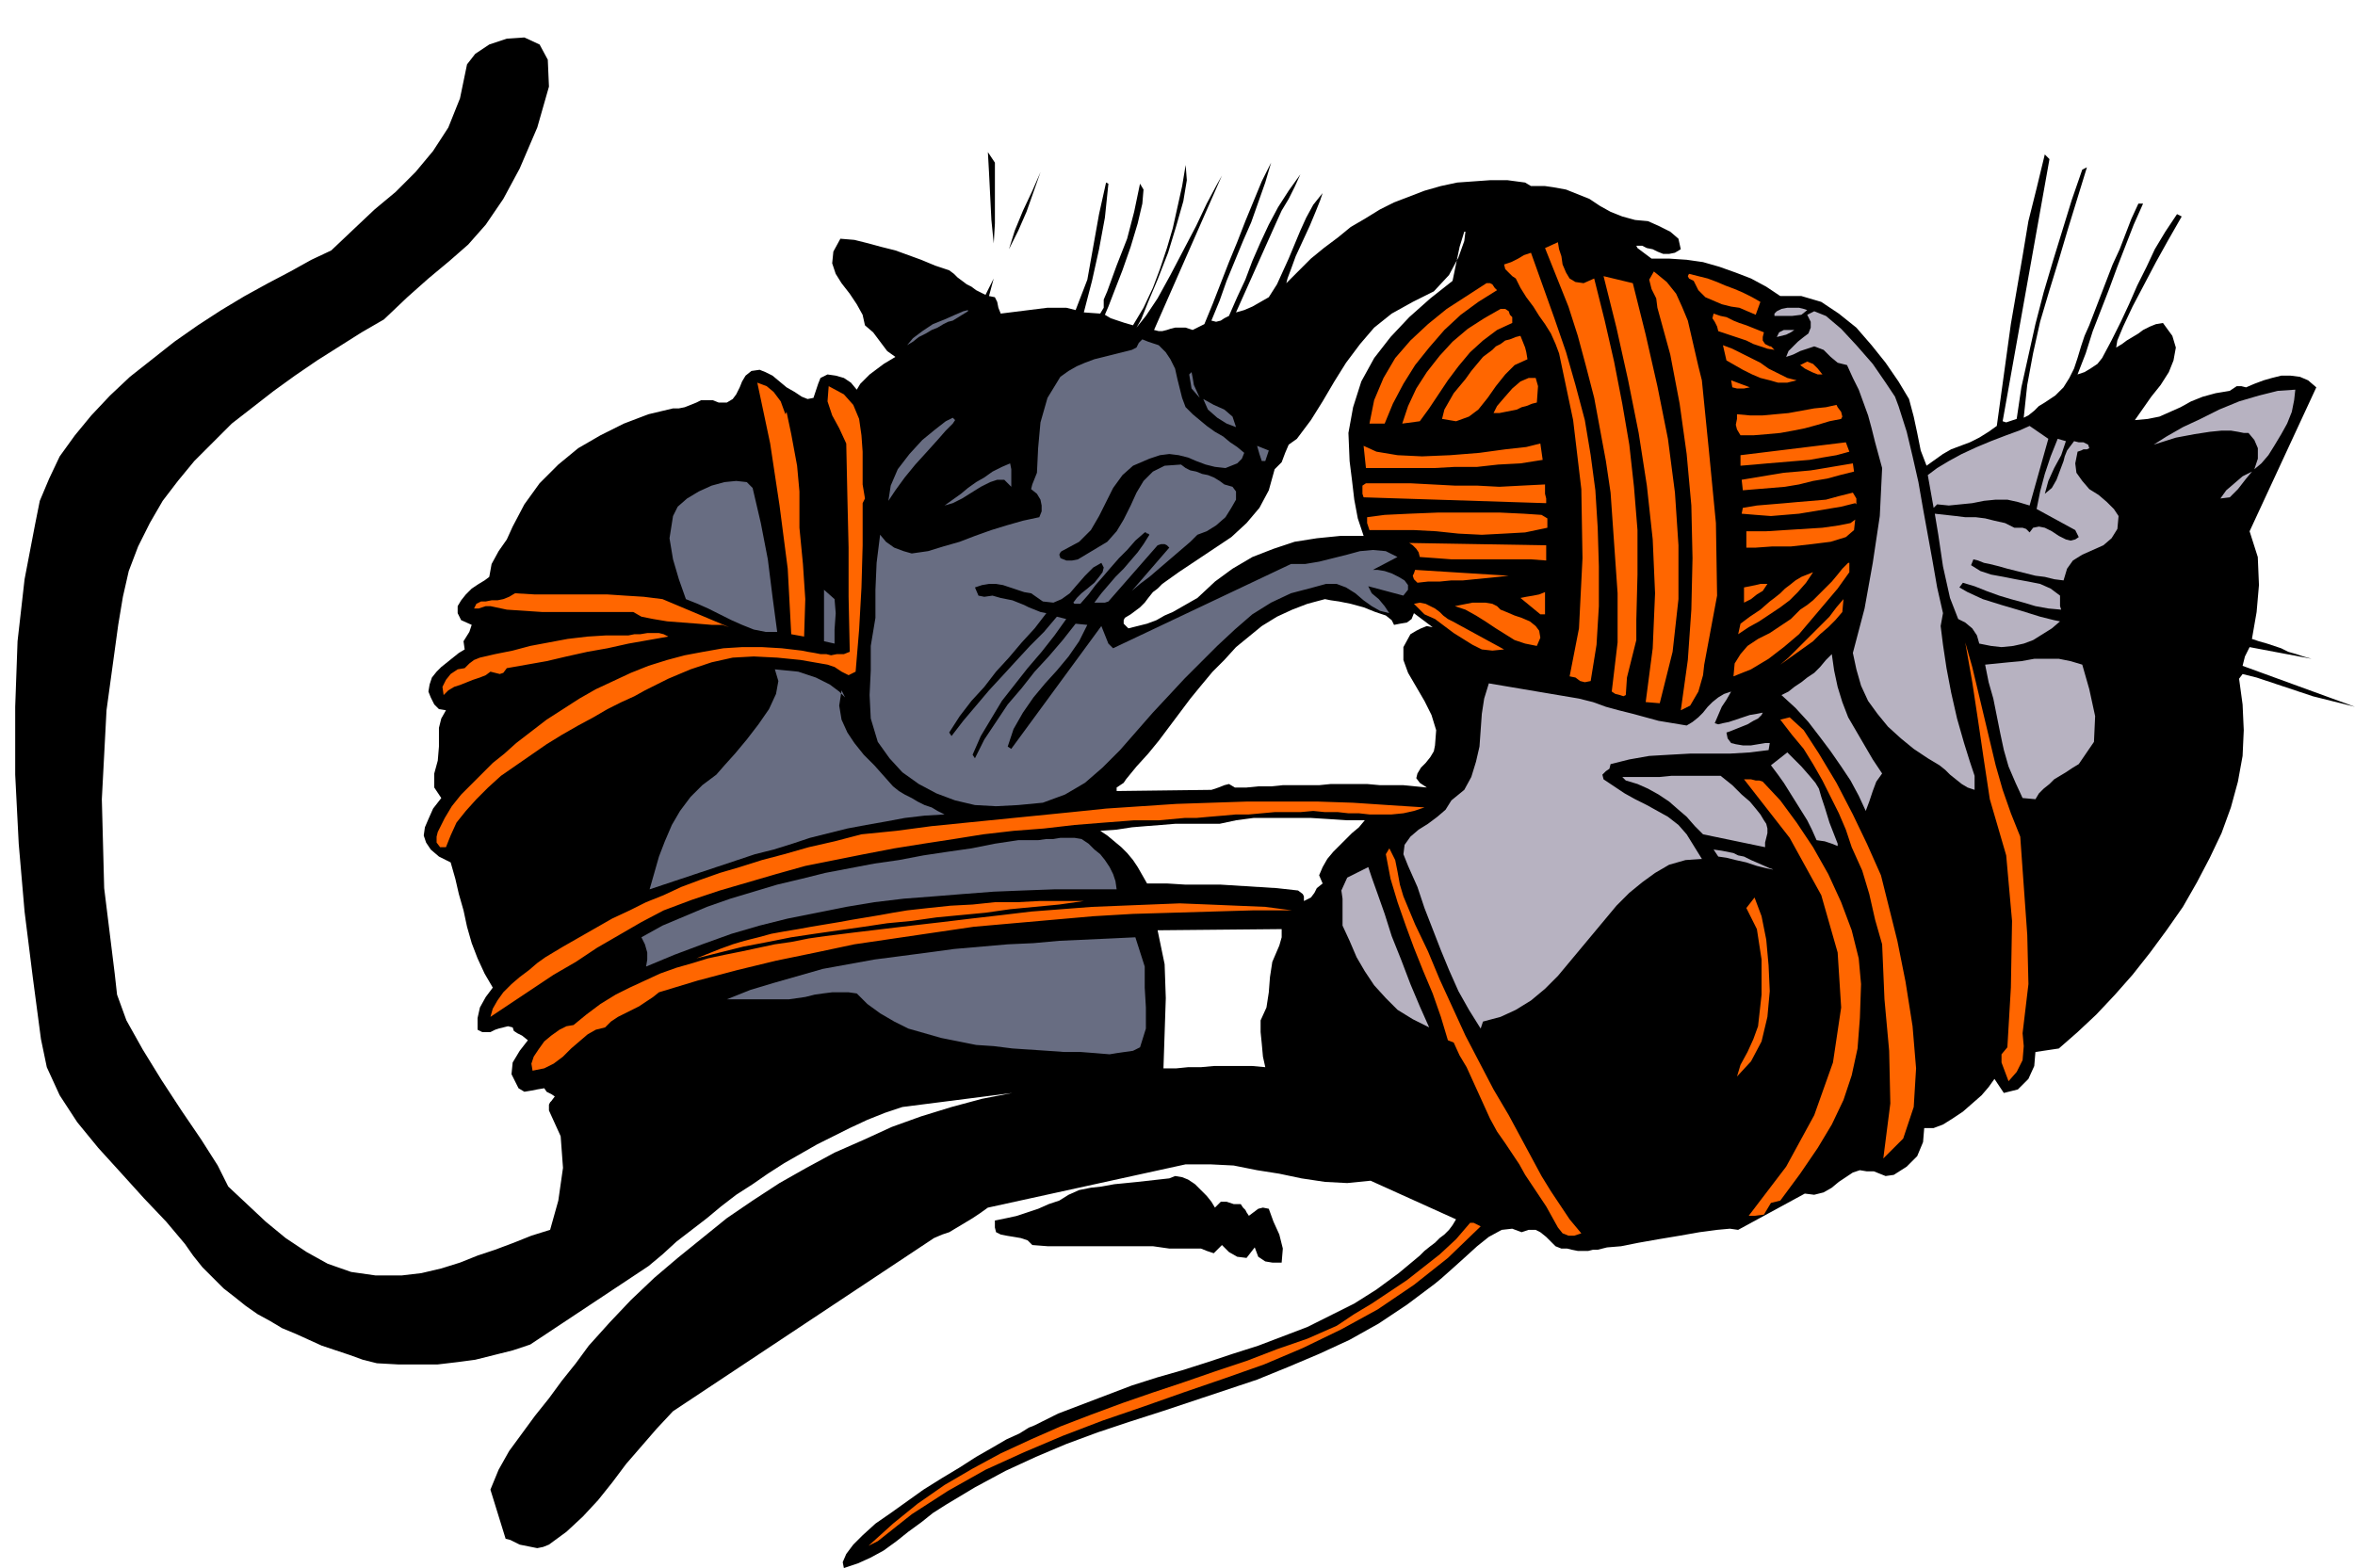 <svg xmlns="http://www.w3.org/2000/svg" fill-rule="evenodd" height="1.34in" preserveAspectRatio="none" stroke-linecap="round" viewBox="0 0 2012 1340" width="2.012in"><style>.pen1{stroke:none}.brush2{fill:#000}</style><path class="pen1 brush2" d="m459 109-15 35-14 26-15 22-15 17-16 14-18 15-18 16-20 19-19 11-19 12-19 12-19 13-18 13-18 14-18 14-16 16-16 16-14 17-13 17-11 19-10 20-8 21-5 22-4 24-10 73-4 76 2 76 9 73 2 18 8 22 14 25 16 26 17 26 17 25 14 22 9 18 16 15 16 15 17 14 18 12 18 10 20 7 21 3h22l17-2 17-4 16-5 15-6 15-5 16-6 15-6 16-5 7-25 4-28-2-27-10-22v-5l1-2 1-1 3-4-3-2-4-2-2-3-6 1-5 1-6 1-5-3-6-12 1-10 6-10 7-9-5-4-4-2-3-2-1-3-4-1-4 1-4 1-3 1-4 2h-7l-4-2v-10l2-9 5-9 6-8-7-12-6-13-5-13-4-14-3-14-4-14-3-13-4-14-10-5-7-6-4-6-2-6 1-7 3-7 4-9 7-9-6-9v-12l3-11 1-12v-16l2-8 4-7-6-1-4-4-3-6-2-5 1-6 2-6 4-5 4-4 5-4 5-4 5-4 5-3-1-7 5-8 2-6-9-4-3-6v-6l3-5 4-5 5-5 6-4 5-3 4-3 2-11 6-11 7-10 5-11 10-19 13-18 16-16 17-14 19-11 20-10 21-8 21-5h5l5-1 5-2 5-2 4-2h10l5 2h7l5-3 3-4 3-6 2-5 3-5 5-4 7-1 5 2 6 3 6 5 6 5 7 4 6 4 5 2 5-1 2-6 2-6 2-5 6-3 7 1 7 2 6 4 5 6 3-5 4-4 4-4 4-3 4-3 4-3 5-3 5-3-7-5-6-8-6-8-7-6-2-9-5-9-6-9-7-9-5-8-3-9 1-10 6-11 12 1 12 3 11 3 12 3 11 4 11 4 12 5 12 4 4 3 3 3 4 3 4 3 4 2 4 3 4 2 4 2 7-14-4 15 5 1 2 4 1 5 2 5 8-1 8-1 8-1 8-1 8-1h16l8 2 10-26 5-28 5-28 6-27 2 1-3 29-5 27-6 27-7 27 14 1 3-5v-7l3-7 8-22 9-23 6-23 5-24 3 5-1 12-4 17-6 20-7 20-7 18-5 13-3 7 5 3 6 2 6 2 7 2 9-15 8-17 6-16 6-18 5-17 4-18 4-18 3-18 1 13-3 18-6 21-7 23-9 23-8 19-6 15-4 7 8-10 10-15 11-20 11-21 11-21 9-19 8-15 5-9-58 132 4 1h3l4-1 3-1 4-1h9l6 2 10-5 7-17 7-18 7-18 7-17 7-18 7-17 7-17 8-16-5 17-6 17-6 17-7 16-7 17-7 17-6 17-7 17 4 1 4-1 3-2 4-2 7-16 7-15 6-16 7-16 7-15 8-15 9-14 10-14-5 11-5 10-6 10-5 11-34 76 7-2 7-3 7-4 7-4 7-11 5-11 5-11 5-12 5-12 5-11 6-11 8-10-2 6-4 10-5 12-6 13-6 13-4 11-3 8-1 4 10-10 11-11 11-9 12-9 11-9 12-7 13-8 12-6 13-5 13-5 14-4 14-3 14-1 14-1h15l15 2 5 3h12l7 1 11 2 10 4 10 4 9 6 9 5 10 4 11 3 11 1 9 4 10 5 7 6 2 9-5 3-5 1h-5l-5-2-4-2-5-1-4-2h-5l1 2 4 3 4 3 4 3h15l15 1 14 2 14 4 14 5 13 5 13 7 12 8h18l17 5 15 10 15 12 13 15 12 15 11 16 9 15 4 15 3 14 3 15 5 13 7-5 7-5 7-4 8-3 8-3 8-4 8-5 7-5 4-29 4-29 4-29 5-29 5-29 5-30 7-28 7-29 4 4-40 224 3 1 3-1 3-1 3-1 4-27 6-27 6-27 7-27 8-27 8-26 8-26 9-26 4-2-8 26-8 26-8 27-8 26-8 27-6 27-5 27-3 28 4-2 5-4 4-4 5-3 9-6 7-7 5-8 4-8 3-9 3-10 3-9 4-9 5-13 5-13 5-13 5-13 6-13 5-13 5-13 6-13h4l-8 18-7 18-7 18-7 19-7 18-7 18-6 19-7 18 6-2 5-3 6-4 4-5 8-15 8-16 7-15 7-16 8-16 7-15 9-15 10-15 4 2-4 7-8 14-10 18-10 19-10 19-8 17-5 12-1 6 5-3 4-3 5-3 5-3 4-3 6-3 5-2 6-1 8 11 3 10-2 11-4 10-7 11-8 10-7 10-7 10 11-1 10-2 9-4 9-4 9-5 10-4 11-3 12-2 3-2 3-2h4l4 1 7-3 8-3 7-2 8-2h8l8 1 7 3 7 6-57 123 7 22 1 24-2 23-4 23 6 2 7 2 6 2 6 2 6 3 7 2 6 2 7 2-53-10-2 4-2 4-1 4-1 4 96 35-12-3-12-3-12-3-12-4-12-4-12-4-12-4-12-3-3 4 3 22 1 22-1 22-4 22-6 22-8 22-10 21-11 21-12 21-14 20-14 19-15 19-15 17-16 17-16 15-16 14-20 3-1 12-5 11-9 9-12 3-8-12-5 7-6 7-8 7-8 7-9 6-8 5-8 3h-8l-1 12-5 12-9 9-11 7-7 1-5-2-5-2h-6l-6-1-6 2-6 4-6 4-6 5-7 4-8 2-8-1-57 31-7-1-11 1-15 2-17 3-18 3-17 3-15 3-12 1-4 1-4 1h-4l-4 1h-9l-5-1-4-1h-5l-5-2-4-4-4-4-5-4-4-2h-6l-6 2-8-3-9 1-11 6-10 8-11 10-10 9-9 8-6 5-24 18-24 16-25 14-26 12-26 11-27 11-27 9-27 9-27 9-28 9-27 9-27 10-26 11-26 12-26 14-25 15-11 7-10 8-11 8-10 8-11 8-11 6-11 5-12 4-1-5 3-7 6-8 8-8 11-10 13-9 14-10 14-10 16-10 15-9 14-9 14-8 12-7 11-5 8-5 5-2 20-10 21-8 21-8 21-8 22-7 21-6 22-7 21-7 22-7 21-8 21-8 20-10 20-10 19-12 19-14 18-15 4-4 5-4 4-3 4-4 4-3 4-4 3-4 3-5-73-33-20 2-19-1-20-3-19-4-19-3-20-4-20-1h-21l-169 37-7 5-6 4-5 3-5 3-5 3-5 3-6 2-7 3-223 148-14 15-13 15-13 15-12 16-12 15-13 14-14 13-15 11-5 2-5 1-5-1-5-1-5-1-4-2-4-2-4-1-13-42 7-17 9-16 11-15 11-15 12-15 11-15 12-15 11-15 18-20 18-19 20-19 20-17 21-17 21-17 22-15 23-15 23-13 24-13 25-11 24-11 25-9 26-8 26-7 26-5-94 12-15 5-15 6-15 7-14 7-14 7-14 8-14 8-14 9-13 9-14 9-13 10-12 10-13 10-13 10-12 11-12 10-101 67-15 5-16 4-16 4-15 2-17 2h-34l-18-1-12-3-11-4-12-4-12-4-11-5-11-5-12-5-10-6-11-6-10-7-10-8-9-7-9-9-9-9-8-10-7-10-16-19-19-20-19-21-20-22-18-22-15-23-11-24-5-24-7-53-7-56-5-58-3-59v-58l2-56 6-53 9-47 4-20 8-19 9-19 13-18 14-17 16-17 17-16 19-15 19-15 20-14 20-13 20-12 20-11 19-10 18-10 17-8 19-18 18-17 18-15 17-17 15-18 13-20 10-25 6-29 7-9 12-8 15-5 15-1 13 6 7 13 1 23-10 35zm782 131 6-29 4-13h1l-1 8-5 14-8 15-13 14-18 9-18 10-15 12-12 14-12 16-10 16-10 17-10 16-12 16-7 5-3 7-3 8-6 6-5 18-8 15-11 13-13 12-15 10-15 10-15 10-14 10-4 4-4 3-4 5-3 4-4 4-4 3-4 3-5 3-1 2v3l2 2 2 2 8-2 8-2 8-3 7-4 7-3 7-4 7-4 7-4 15-14 15-11 17-10 18-7 18-6 19-3 20-2h20l-5-15-3-16-2-17-2-16-1-24 4-22 7-22 11-20 14-18 16-17 18-16 19-15zm-50 294-2-4-5-4-9-3-10-4-11-3-10-2-7-1-5-1-15 4-13 5-13 6-13 8-11 9-11 9-10 11-10 10-10 12-9 11-9 12-9 12-9 12-9 11-10 11-9 11-2 3-3 2-3 2v3l81-1 6-2 5-2 4-1 5 3h10l10-1h11l10-1h31l10-1h31l11 1h20l10 1 10 1-6-4-3-4 1-4 3-5 4-4 4-5 3-5 1-5 1-13-4-13-6-12-7-12-7-12-4-11v-11l6-11 5-3 4-2 5-2 5 1-4-3-4-3-4-3-4-3-2 5-4 3-6 1-5 1zm-77 236 6-3 3-4 2-4 5-4-3-7 3-7 4-7 5-6 5-5 6-6 5-5 6-5 5-6h-15l-15-1-16-1h-49l-15 2-14 3h-38l-12 1-13 1-12 1-13 2-14 1 6 4 6 5 6 5 5 5 5 6 4 6 4 7 4 7h17l16 1h30l16 1 16 1 16 1 18 2 4 3 1 2v4zm-19 24-106 1 6 29 1 29-1 30-1 30h11l10-1h11l11-1h33l11 1-2-9-1-11-1-10v-10l5-11 2-13 1-13 2-13 3-7 3-7 2-7v-7z"/><path class="pen1 brush2" d="M850 139v52l-1 17-2-20-1-20-1-20-1-18 6 9zm12 74 5-16 7-17 8-17 7-16-6 17-6 17-7 16-8 16z"/><path class="pen1" d="m1013 348 6 6 6 5 6 5 7 5 7 4 6 5 6 4 6 5-2 5-4 4-5 2-5 2-9-1-8-2-8-3-7-3-8-2-8-1-8 1-9 3-14 6-9 8-8 11-6 12-6 12-7 12-10 10-13 7-2 1-1 1-1 2 1 3 5 2h5l5-1 5-3 5-3 5-3 5-3 5-3 8-9 6-10 6-12 5-11 6-10 8-8 10-5 14-1 4 3 4 2 5 1 5 2 5 1 5 2 5 3 4 3 7 2 3 4v7l-4 7-5 8-8 7-8 5-8 3-6 6-7 6-7 6-7 6-7 6-7 6-8 6-7 6 32-37-2-2-2-1h-3l-3 1-42 48-3 1h-9l6-8 6-7 6-7 7-7 6-7 6-7 5-7 5-8-1-1h-1l-1-1h-1l-8 7-7 8-7 7-7 8-6 7-7 8-6 8-7 8h-5l-1-1 3-4 4-4 5-4 6-5 4-5 3-4 1-4-2-4-7 4-7 7-7 8-6 7-7 5-7 3-9-1-10-7-6-1-6-2-6-2-6-2-6-1h-6l-6 1-6 2 3 7 5 1 7-1 7 2 5 1 5 1 5 2 5 2 4 2 5 2 5 2 5 1-10 13-11 12-11 13-11 12-10 13-11 12-10 13-9 14 2 3 10-13 11-13 11-13 12-13 11-12 12-13 12-12 11-13 8 2-10 14-11 14-12 14-11 14-11 14-9 15-9 15-7 16 2 3 8-16 10-15 10-15 12-14 11-14 12-13 12-14 11-14 10 1-7 14-9 13-10 12-10 11-10 12-9 13-8 14-5 15 3 2 77-105 2 5 2 5 2 5 4 4 152-72h12l12-2 12-3 12-3 11-3 11-1 11 1 10 5-21 11h4l6 1 6 2 6 3 5 3 3 4v4l-4 5-30-8 3 6 6 5 5 6 4 6-8-2-7-4-7-5-7-6-8-5-8-3h-9l-11 3-19 5-17 8-16 10-15 13-15 14-14 14-14 14-13 14-14 15-14 16-14 16-15 15-15 13-17 10-19 7-21 2-19 1-18-1-17-4-16-6-15-8-14-10-11-12-10-14-6-20-1-20 1-21v-21l4-24v-24l1-23 3-24 5 6 7 5 8 3 7 2 14-2 13-4 14-4 13-5 14-5 13-4 14-4 14-3 2-5v-5l-1-5-3-5-5-4 1-4 2-5 2-5 1-21 2-22 6-21 11-18 7-5 7-4 7-3 8-3 8-2 8-2 8-2 8-2 4-2 2-4 3-3 5 2 9 3 6 6 4 6 4 8 2 9 2 8 2 8 3 8zm71 37-10-4 2 7 2 6h3l3-9zm-28-20-3-9-7-6-9-4-9-5 4 9 8 7 8 5 8 3zm-31-25-5-11-1-6-1-5-2 2 2 12 7 8zm-163 74 2 2v-15l-1-5-7 3-8 4-7 5-7 4-7 5-6 5-7 5-7 5 7-2 8-4 8-5 8-5 8-4 6-2h6l4 4zm-46-55-2-2-6 3-9 7-11 9-11 12-10 13-6 14-2 13 6-9 8-11 9-11 10-11 9-10 7-8 6-6 2-3zm11-93v-1l-4 1-7 3-9 4-10 4-9 6-8 6-5 6 5-3 5-4 6-3 5-3 5-2 5-3 4-2 4-1 13-8zm151 560v18l1 17v18l-5 16-6 3-7 1-7 1-6 1-12-1-13-1h-14l-14-1-15-1-15-1-16-2-15-1-15-3-15-3-14-4-14-4-12-6-12-7-11-8-9-9-7-1h-14l-8 1-7 1-8 2-7 1-7 1h-53l20-8 20-6 21-6 21-6 22-4 22-4 23-3 23-3 22-3 23-2 23-2 22-1 22-2 22-1 22-1 21-1 8 25zm-24-66-1-7-2-6-3-6-4-6-4-5-5-4-5-5-6-4-6-1h-12l-6 1h-6l-7 1h-17l-20 3-20 4-21 3-20 3-21 4-21 3-21 4-21 4-20 5-21 5-20 6-20 6-20 7-19 8-19 8-18 10 3 6 2 7v6l-1 6 24-10 24-9 25-9 24-7 24-6 25-5 25-5 24-4 25-3 26-2 25-2 26-2 25-1 27-1h53zM719 590l3 6 1 2-1-2-5-5-8-6-12-6-15-5-20-2 3 10-2 11-6 13-9 13-10 13-10 12-9 10-7 8-12 9-10 10-9 12-7 12-6 14-5 13-4 14-4 14 15-5 15-5 15-5 15-5 15-5 15-5 16-4 16-5 15-5 16-4 16-4 16-3 17-3 16-3 17-2 17-1-6-3-5-3-6-2-6-3-5-3-6-3-5-3-5-4-8-9-8-9-9-9-8-10-6-9-5-11-2-12 2-13zm-76-173 7 30 6 31 4 32 4 30h-10l-10-2-10-4-9-4-10-5-10-5-9-4-10-4-6-17-5-17-3-18 3-19 4-8 8-7 10-6 11-5 11-3 10-1 9 1 5 5zm70 133-9-2v-44l9 8 1 12-1 14v12z" style="fill:#686d82"/><path class="pen1" d="m1765 377-4 12-6 11-5 11-3 11 6-5 4-7 3-8 3-8 1-4 2-5 3-4 3-4 4 1h4l4 2 1 3-2 1h-3l-2 1-3 1-2 10 1 8 5 7 6 7 8 5 7 6 6 6 4 6-1 11-5 8-7 6-9 4-9 4-8 5-5 7-3 10-8-1-8-2-8-1-8-2-8-2-8-2-7-2-8-2-5-1-5-2-4-1-2 5 8 5 9 3 11 2 10 2 11 2 10 2 9 4 8 6v9l1 3-11-1-11-2-10-3-11-3-10-3-11-4-10-4-10-3-3 4 7 4 13 6 16 5 17 5 16 5 12 3 5 1-7 6-8 5-8 5-8 3-9 2-10 1-9-1-10-2-2-7-4-6-6-5-6-3-7-18-6-27-4-27-3-18 9 1 9 1 8 1h9l8 1 8 2 9 2 8 4h7l3 1 3 3 3-4 5-1 5 1 6 3 6 4 6 3 4 1 4-1 3-2-1-2-1-2-1-2-33-18 3-15 4-15 5-15 6-15 7 2zm14 191-10-3-10-2h-21l-11 2-11 1-10 1-10 1 3 15 4 14 3 15 3 15 3 14 4 14 6 14 6 13 11 1 3-5 4-4 5-4 4-4 5-3 5-3 6-4 5-3 13-19 1-22-5-23-6-21zm-157-221-3-8-8-12-11-16-14-16-13-14-13-11-10-4-6 3 3 6v5l-2 5-4 3-5 4-4 4-4 4-2 5 6-2 6-3 6-2 6-2 8 3 6 6 6 5 8 2 5 11 5 10 4 11 4 11 3 11 3 12 3 11 3 11-2 41-6 40-7 39-10 38 3 14 4 14 6 13 8 11 9 11 11 10 11 9 12 8 5 3 5 3 5 4 4 4 5 4 5 4 5 3 6 2v-12l-4-12-5-16-6-21-5-22-4-21-3-20-2-16 2-11-5-22-4-23-4-22-4-22-4-23-5-22-5-21-7-22zm-14 314-5 7-3 8-3 9-3 8-6-13-7-13-8-12-9-13-9-12-10-13-11-12-12-11 6-3 5-4 6-4 5-4 6-4 5-5 5-6 5-5 2 14 3 14 4 13 5 13 7 12 7 12 7 12 8 12zm-38 60v2l-5-2-6-2-7-1-4-9-4-8-5-8-5-8-5-8-5-8-5-7-6-8 14-11 12 12 7 8 5 6 3 5 2 7 3 9 4 13 7 18zm-60-13v4l-1 4-1 4v4l-53-11-7-7-7-8-7-6-8-7-9-6-9-5-9-4-10-3-3-3h32l10-1h42l10 8 8 8 7 6 5 6 4 5 3 5 2 3 1 4zm-161-111-77-13-4 13-2 13-1 14-1 14-3 13-4 13-6 11-11 9-5 8-7 6-8 6-8 5-7 6-5 7-1 8 4 10 8 18 6 18 7 18 7 18 7 17 8 18 9 16 10 16 2-6 15-4 13-6 13-8 12-10 11-11 10-12 10-12 10-12 10-12 10-12 11-11 11-9 11-8 12-7 14-4 14-1-13-21-7-8-9-7-9-5-9-5-10-5-9-5-9-6-9-6-1-4 3-3 3-2 1-4 16-4 17-3 17-1 18-1h34l17-1 16-2 1-6h-4l-6 1-6 1h-7l-6-1-4-1-3-4-1-5 3-1 5-2 5-2 5-2 5-3 4-2 3-3 1-2-5 1-6 1-6 2-6 2-6 2-5 1-4 1-3-1 3-7 3-7 4-6 4-7-6 2-5 3-5 4-4 4-4 5-4 4-5 4-5 3-12-2-12-2-11-3-11-3-12-3-11-3-11-4-12-3zm-180 144 3 9 5 14 6 17 6 19 8 20 8 21 8 19 8 18-14-7-13-8-10-10-10-11-8-12-7-12-6-14-6-13v-23l-1-7 5-11 18-9zm565-309 16-57-16-11-9 4-11 4-13 5-12 5-13 6-11 6-10 6-8 6 5 28 3-3 10 1 10-1 10-1 10-2 10-1h10l9 2 10 3zm-190-167-5 4-8 1h-15v-2l2-2 4-2 5-1h10l4 1 3 1zm-11 17-3 2-4 2-4 1-4 1 2-4 4-2h9zm428 51-1 9-2 10-4 10-5 9-6 10-5 8-6 7-6 5 3-9v-9l-3-7-5-6h-4l-5-1-6-1h-8l-10 1-13 2-16 3-19 6 11-7 14-8 15-7 16-8 17-7 17-5 16-4 15-1zm-64 93 5-7 7-6 7-6 8-4-5 6-7 9-7 7-8 1zm-385 316-9-4-7-3-6-3-5-1-4-2-5-1-5-1-7-1 4 6 7 1 8 2 9 2 9 3 8 2 5 1h1l-3-1z" style="fill:#b7b2c1"/><path class="pen1" d="m1726 715 3 42 3 42 1 42-5 42 1 11-1 12-5 10-7 8-3-8-3-8v-7l5-6 3-51 1-57-5-56-14-48-5-33-5-34-5-33-6-34 6 21 5 21 5 21 5 21 5 21 6 21 7 20 8 20zm-119 33 6 24 8 32 7 35 6 38 3 36-2 33-9 27-17 17 6-47-1-45-4-44-2-47-6-21-5-22-6-20-9-20-5-15-6-14-7-14-7-14-8-14-8-13-10-12-10-13 8-2 12 11 13 20 15 25 14 27 12 25 8 18 4 9zm-17 93-2-22-6-24-9-24-11-24-13-23-14-21-14-19-15-16-3-1h-3l-4-1h-6l39 50 27 49 14 49 3 47-7 47-16 45-24 44-32 42h5l8-1 3-5 3-5 8-2 17-23 15-22 12-20 10-21 7-21 5-23 2-26 1-29zm-391-75 10 24 11 23 10 24 11 24 11 24 12 23 12 23 13 22 7 13 7 13 7 13 7 13 8 13 8 12 8 12 10 12-6 2h-5l-5-2-4-5-5-9-5-9-6-9-6-9-6-9-5-9-6-9-6-9-7-10-6-11-5-11-5-11-5-11-5-11-6-10-5-11-5-2-6-20-7-20-8-19-8-20-7-19-7-20-6-20-4-21 3-5 5 10 2 10 2 11 3 10zm300 1-7 9 9 18 4 26v30l-3 27-4 11-5 11-6 11-3 10 12-13 9-17 5-21 2-22-1-22-2-22-4-20-6-16zm-282-77-31-2-30-2-30-1h-61l-30 1-30 1-30 2-30 2-29 3-30 3-30 3-30 3-30 3-30 4-30 3-23 6-22 5-21 6-19 5-19 6-17 5-17 6-16 6-15 7-15 6-14 7-15 7-14 8-14 8-14 8-15 9-7 5-7 6-8 6-7 6-7 7-5 7-4 7-2 7 18-12 18-12 18-12 19-11 18-12 19-11 19-11 19-10 24-9 24-8 24-7 24-7 25-7 25-5 25-5 26-5 25-4 26-4 25-4 26-3 26-2 26-3 25-2 26-2h21l11-1 11-1h10l11-1 12-1 11-1h11l11-1 11-1h22l11-1 10 1h11l9 1h9l9 1h19l10-1 9-2 9-3zm-113 88h-34l-34 1-34 1-34 1-34 2-34 3-34 3-34 3-34 5-34 5-34 5-33 7-34 7-33 8-34 9-33 10-5 4-6 4-6 4-6 3-6 3-6 3-6 4-5 5-8 2-7 4-7 6-7 6-7 7-8 6-8 4-10 2-1-6 2-6 4-6 5-7 6-5 7-5 6-3 6-1 11-9 12-9 13-8 12-6 13-6 13-6 14-5 14-4 13-4 14-3 15-3 14-3 14-3 14-2 15-3 14-2 24-3 25-3 25-3 26-3 25-3 26-3 25-3 26-2 26-2 25-1 25-1 25-1 25 1 24 1 24 1 23 3zm-178-8-21 3-21 2-21 2-21 3-21 2-21 2-21 3-21 2-20 3-21 3-21 3-20 3-20 4-21 4-20 5-20 5 10-4 10-4 11-4 10-3 12-3 11-3 11-2 12-2 11-2 12-2 12-2 11-2 12-2 12-2 11-2 12-2 18-2 19-2 19-1 19-2h19l19-1h38zM739 426l-2 4v36l-1 36-2 36-3 36-6 3-6-3-6-4-6-2-23-4-20-2-20-1-18 1-18 4-18 6-19 8-20 10-9 5-11 5-12 6-12 7-13 7-14 8-13 8-13 9-13 9-13 9-11 10-10 10-9 10-8 10-5 11-4 10h-5l-3-4v-5l1-4 6-12 6-10 8-10 9-9 9-9 9-9 10-8 10-9 13-10 13-10 14-9 14-9 14-8 15-7 15-7 15-6 16-5 15-4 16-3 17-3 16-1h17l17 1 17 2 5 1 6 1 5 1h5l4 1 5-1h6l5-2-1-47v-42l-1-42-1-47-6-13-6-11-4-12 1-13 13 7 8 9 5 12 2 14 1 14v28l2 12zM571 544l-4-2-4-1h-10l-6 1h-5l-5 1h-19l-16 1-17 2-16 3-16 3-15 4-15 3-13 3-5 2-4 3-4 4-6 1-6 4-4 5-3 6 1 7 4-4 5-3 6-2 5-2 5-2 6-2 5-2 4-3 4 1 4 1 3-1 3-4 17-3 17-3 17-4 18-4 17-3 18-4 17-3 17-3zm52-8-57-24-16-2-16-1-15-1h-62l-17-1-5 3-5 2-5 1h-5l-5 1h-4l-4 2-2 4h4l3-1 3-1h4l14 3 15 1 15 1h78l7 4 10 2 12 2 13 1 13 1 12 1h9l6 2zm48-182-4-11-6-8-6-5-8-3 11 52 8 53 7 54 3 56 11 2 1-32-2-30-3-31v-31l-2-22-5-27-4-19-1 2zm783-29 6 60 6 62 1 62-11 59-1 9-4 14-7 12-8 4 6-43 3-43 1-44-1-45-4-44-6-43-8-42-11-40-1-8-4-8-2-8 4-7 11 9 8 10 5 11 5 12 3 13 3 13 3 13 3 12zm-59-83-25-6 11 44 10 45 9 45 7 45 5 46 2 46-2 47-6 46 12 1 11-44 5-45v-46l-3-45-6-46-9-45-10-44-11-44zm-64-35-11 5 10 25 10 25 8 25 7 26 7 27 5 27 5 27 4 27 3 43 3 43v42l-5 42 3 2 4 1 3 1 2-1 1-15 4-16 4-16v-17l1-39v-38l-3-37-4-36-6-35-7-36-8-35-9-36-9 4-7-1-5-3-3-5-3-7-1-7-2-6-1-6zm-23 9 10 28 10 28 10 29 8 28 8 30 5 30 4 30 2 32 1 33v34l-2 33-5 31-5 1-4-1-4-3-5-1 8-41 3-60-1-59-7-59-12-57-3-8-4-9-5-8-5-7-5-8-6-8-5-8-4-8-3-2-3-3-3-3-1-4 6-2 6-3 5-3 6-2zm-29 32-16 10-15 11-14 13-13 15-12 15-10 16-9 17-7 17h-13l4-20 8-19 10-17 13-15 15-14 16-13 17-11 17-11h3l2 1 2 3 2 2zm13 23-2-2-1-3-3-2h-4l-14 8-14 9-13 11-11 12-11 14-9 14-7 15-5 15 15-2 8-11 8-12 8-12 9-12 10-12 11-10 12-9 13-6v-5zm13 36-1-6-1-4-2-5-2-5-4 1-5 2-4 1-4 3-4 2-3 3-4 3-4 3-5 6-5 6-5 7-5 6-5 6-4 7-4 7-2 8 12 2 11-4 8-6 8-10 7-10 8-10 8-8 11-5zm8 37-4 1-5 2-4 1-4 2-5 1-5 1-5 1h-5l3-6 6-7 7-8 7-6 7-3h6l2 7-1 14zm191-86-7-4-8-4-7-3-8-3-7-3-8-3-8-2-8-2-1 2 1 2 2 1 2 1 4 8 6 6 7 3 7 3 8 2 7 1 7 3 7 3 4-11zm53 62h-4l-5-2-6-3-4-3 6-3 5 2 4 4 4 5zm-50-36-5-2-5-2-5-2-6-2-5-2-6-3-5-1-6-2-1 4 2 3 2 4 1 4 6 2 6 2 6 2 6 2 6 3 6 2 6 2 6 1-1-1-1-1-1-1h-1l-4-2-2-3v-3l1-4zm28 41-8-2-8-4-8-4-7-5-8-4-8-4-8-4-8-3 3 13 7 4 7 4 8 4 7 3 8 2 7 2h8l8-2zm-40 6-16-6 1 6 4 1h6l5-1zm79 192-6 7-6 6-7 6-6 6-7 5-7 5-7 5-7 5 7-6 7-7 7-7 7-7 7-7 7-7 6-8 6-7-1 11zm6-34v-8h-1l-5 5-4 5-5 6-5 5-6 6-5 5-5 4-6 4-8 8-9 6-9 6-10 5-9 6-6 7-5 8-1 11 15-6 15-9 13-10 13-11 11-13 11-13 11-13 10-14zm-31 0-5 2-5 2-5 3-5 4-4 3-4 4-5 4-4 3-8 7-9 6-8 6-2 9 9-6 9-5 9-6 9-6 8-6 7-7 7-8 6-9zm-39 10-4 6-5 3-5 4-6 3v-13l5-1 5-1 4-1h6zm-190 26v-19l-5 2-5 1-6 1-5 1 17 14h4zm-38-4 5 2 7 3 6 2 7 3 5 4 3 4 1 6-3 7-10-2-9-3-8-5-8-5-9-6-8-5-9-5-9-3 5-1 5-1 5-1h11l6 1 4 2 3 3zm-41 10-4-2-4-3-3-3-4-3-4-2-4-2-5-1-5 1 9 9 9 4 8 6 8 6 8 5 8 5 8 4 9 1 10-1-44-24zm48-39-80-5-1 3-1 2 1 3 3 3 9-1h10l10-1h10l10-1 10-1 10-1 9-1zm32-26v13l-13-1h-68l-13-1-14-1-1-4-2-3-3-3-3-2 117 2zm264-22-1 9-7 6-13 4-16 2-18 2h-16l-14 1h-8v-14h17l16-1 16-1 16-1 14-2 10-2 4-3zm0-14-12 3-12 2-12 2-12 2-12 1-12 1-13-1-12-1 1-5 12-2 12-1 12-1 11-1 12-1 12-1 11-3 12-3 3 5v5l-1-1zm-1-27-12 3-11 3-12 2-12 3-12 2-12 1-12 1-12 1-1-9 12-2 12-2 12-2 12-1 11-1 12-2 12-2 12-2 1 7zm-262 40v8l-19 4-18 1-19 1-20-1-19-2-19-1h-38l-1-3-1-3v-5l15-2 21-1 25-1h52l21 1 15 1 5 3zm-2-29v8l1 4v4l-156-5-1-3v-7l3-2h38l19 1 19 1h19l19 1 19-1 20-1zm260-28-3-8-90 11v9l12-1 11-1 12-1 12-1 12-1 11-2 12-2 11-3zm-7-28-10 2-10 3-11 3-10 2-11 2-11 1-12 1h-11l-3-5-1-4 1-5v-4l11 1h11l11-1 11-1 11-2 11-2 10-1 9-2 1 2 3 4 1 4-1 2zm-255 35-2-14-12 3-18 2-22 3-25 2-24 1-21-1-18-3-11-5 2 19h58l18-1h19l18-2 19-1 19-3zm-53 655-2-1-2-1-2-1h-3l-12 14-14 13-14 11-14 11-15 10-15 10-15 9-15 10-25 11-26 9-26 10-27 9-26 9-27 9-26 9-27 10-26 10-25 11-26 12-24 13-24 14-23 16-21 17-21 19 8-4 29-23 31-20 32-18 33-15 33-14 34-13 35-12 34-12 35-12 34-12 33-14 33-16 31-17 31-21 29-23 28-27z" style="fill:#f60"/><path class="pen1 brush2" d="m1038 1032 5-5h5l6 2h6l2 3 2 2 1 2 2 3 4-3 4-3 4-1 5 1 4 11 5 11 3 12-1 12h-8l-6-1-6-4-3-8-7 9-8-1-7-4-6-6-7 7-6-2-5-2h-27l-7-1-7-1h-90l-13-1-4-4-6-2-6-1-6-1-5-1-4-2-1-4v-6l10-2 9-2 9-3 9-3 9-4 9-3 8-5 9-4 10-2 9-1 11-2 10-1 10-1 9-1 9-1 9-1 5-2 6 1 5 2 6 4 5 5 5 5 4 5 3 5z"/></svg>
